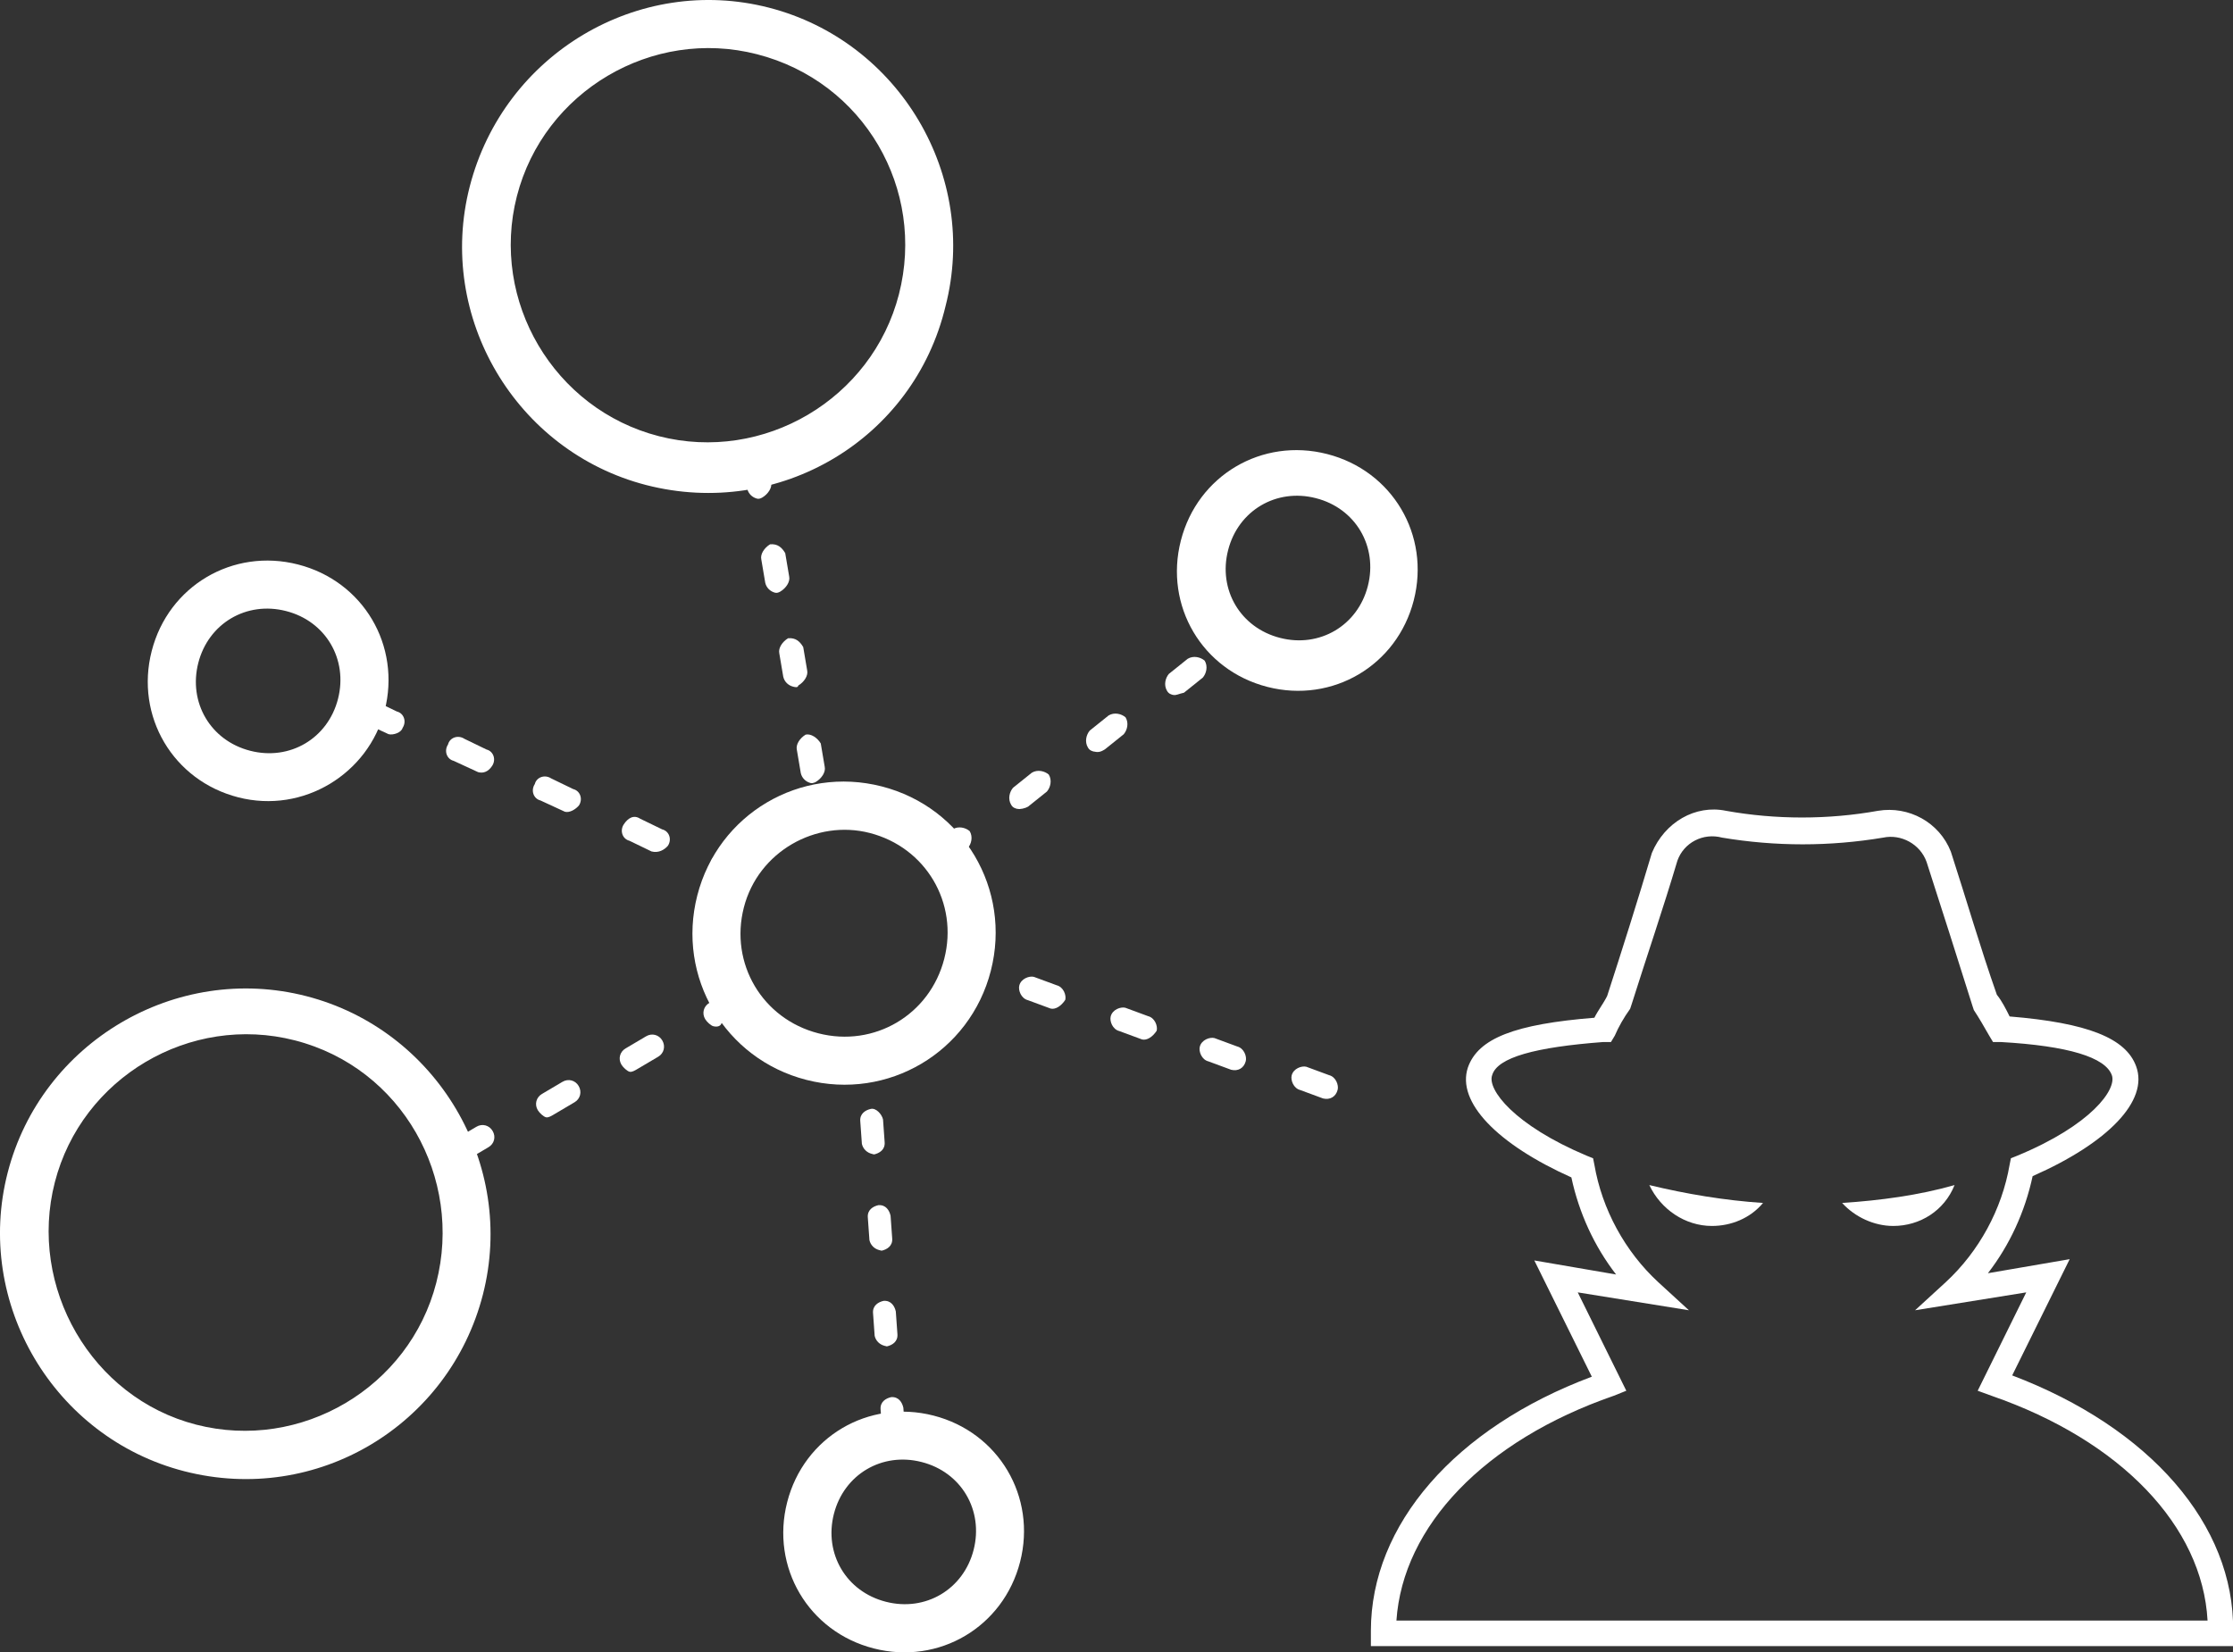 <?xml version="1.0" encoding="UTF-8"?>
<svg id="Layer_2" data-name="Layer 2" xmlns="http://www.w3.org/2000/svg" viewBox="0 0 192.24 142.29">
  <rect x="0" y="0" width="192.24" height="142.29" fill="#333333" stroke="none"/>
  <defs>
    <style>
      .cls-1 {
        fill: #fff;
      }
    </style>
  </defs>
  <g id="Layer_1-2" data-name="Layer 1">
    <g>
      <path class="cls-1" d="M69.42,92.99c-7.02-1.8-11.19-8.86-9.39-15.88s8.86-11.19,15.88-9.39c7.02,1.8,11.19,8.86,9.39,15.88s-8.86,11.19-15.88,9.39ZM74.88,71.73c-4.61-1.19-9.6,1.59-10.84,6.41s1.59,9.6,6.41,10.84,9.6-1.59,10.84-6.41-1.59-9.6-6.41-10.84Z"/>
      <path class="cls-1" d="M75.22,141.95c-5.62-1.44-8.89-6.99-7.45-12.6s6.99-8.89,12.6-7.45,8.89,6.99,7.45,12.6-6.99,8.89-12.6,7.45ZM79.35,125.9c-3.41-.88-6.69,1.06-7.56,4.47s1.06,6.69,4.47,7.56c3.41.88,6.69-1.06,7.56-4.47s-1.06-6.69-4.47-7.56Z"/>
      <path class="cls-1" d="M109.11,59.15c-5.62-1.44-8.89-6.99-7.45-12.6,1.44-5.62,6.99-8.89,12.6-7.45,5.62,1.44,8.89,6.99,7.45,12.6s-6.99,8.89-12.6,7.45ZM113.29,42.9c-3.41-.88-6.69,1.06-7.56,4.47-.88,3.41,1.06,6.69,4.47,7.56,3.41.88,6.69-1.06,7.56-4.47s-1.06-6.69-4.47-7.56Z"/>
      <path class="cls-1" d="M20.51,68.66c-5.62-1.44-8.89-6.99-7.45-12.6s6.99-8.89,12.6-7.45c5.62,1.44,8.89,6.99,7.45,12.6-1.39,5.41-6.99,8.89-12.6,7.45ZM24.63,52.62c-3.41-.88-6.69,1.06-7.56,4.47s1.06,6.69,4.47,7.56c3.41.88,6.69-1.06,7.56-4.47s-1.06-6.69-4.47-7.56Z"/>
      <path class="cls-1" d="M15.86,126.69c-11.23-2.89-18.09-14.48-15.2-25.71s14.48-18.09,25.71-15.2,18.09,14.48,15.2,25.71c-2.89,11.23-14.28,18.14-25.71,15.2ZM25.39,89.59c-9.02-2.32-18.35,3.19-20.67,12.22-2.32,9.02,3.14,18.55,12.17,20.87,9.02,2.32,18.35-3.19,20.67-12.22,2.32-9.02-2.94-18.5-12.17-20.87Z"/>
      <path class="cls-1" d="M55.64,41.77c-11.23-2.89-18.09-14.48-15.2-25.71,2.94-11.43,14.53-18.29,25.76-15.4,11.23,2.89,18.09,14.48,15.2,25.71-2.74,11.48-14.33,18.34-25.76,15.4ZM65.17,4.67c-9.02-2.32-18.35,3.19-20.67,12.22s3.19,18.35,12.22,20.67c9.02,2.32,18.35-3.19,20.67-12.22s-2.99-18.3-12.22-20.67Z"/>
      <path class="cls-1" d="M69.79,67.43c-.4-.1-.75-.41-.85-.86l-.34-2.01c-.1-.45.26-1,.76-1.3.45-.1,1,.26,1.3.76l.34,2.01c.1.45-.26,1-.76,1.3,0,0-.25.15-.45.1ZM68.28,59.13c-.4-.1-.75-.41-.85-.86l-.34-2.01c-.1-.45.26-1,.76-1.3.65-.05,1,.26,1.3.76l.34,2.01c.1.45-.26,1-.76,1.3-.05.2-.25.15-.45.1ZM66.73,51.04c-.4-.1-.75-.41-.85-.86l-.34-2.01c-.1-.45.26-1,.76-1.3.65-.05,1,.26,1.3.76l.34,2.01c.1.45-.26,1-.76,1.3q-.25.15-.45.1ZM65.18,42.94c-.4-.1-.75-.41-.85-.86l-.34-2.01c-.1-.45.26-1,.76-1.3.45-.1,1,.26,1.3.76l.34,2.01c.1.45-.26,1-.76,1.3q-.25.15-.45.1Z"/>
      <path class="cls-1" d="M76.8,124.18c-.4-.1-.75-.41-.85-.86l-.14-1.96c-.05-.65.46-.95.91-1.05.65-.05.95.46,1.05.91l.14,1.96c.05.65-.46.95-.91,1.05l-.2-.05ZM76.15,115.89c-.4-.1-.75-.41-.85-.86l-.14-1.96c-.05-.65.46-.95.91-1.05.65-.05.95.46,1.05.91l.14,1.96c.05.65-.46.95-.91,1.05t-.2-.05ZM75.7,107.65c-.4-.1-.75-.41-.85-.86l-.14-1.96c-.05-.65.46-.95.91-1.05.65-.05.95.46,1.05.91l.14,1.96c.05.65-.46.95-.91,1.05l-.2-.05ZM75.05,99.36c-.4-.1-.75-.41-.85-.86l-.14-1.96c-.05-.65.46-.95.91-1.05.45-.1.95.46,1.05.91l.14,1.96c.05.65-.46.95-.91,1.05l-.2-.05Z"/>
      <path class="cls-1" d="M113.9,94.59h0l-1.95-.72c-.6-.15-.85-.86-.75-1.26.15-.6.86-.85,1.26-.75l1.95.72c.6.15.85.86.75,1.26-.15.6-.66.9-1.26.75ZM105.99,92.12h0l-1.95-.72c-.6-.15-.85-.86-.75-1.26.15-.6.86-.85,1.26-.75l1.95.72c.6.15.85.86.75,1.26-.15.6-.66.9-1.26.75ZM98.32,89.51q-.2-.05,0,0l-1.95-.72c-.6-.15-.85-.86-.75-1.26.15-.6.86-.85,1.26-.75l1.95.72c.6.15.85.86.75,1.26-.36.55-.86.85-1.26.75ZM90.45,86.85s-.2-.05,0,0l-1.95-.72c-.6-.15-.85-.86-.75-1.26.15-.6.86-.85,1.26-.75l1.95.72c.6.15.85.86.75,1.26-.36.55-.86.85-1.26.75Z"/>
      <path class="cls-1" d="M62.45,76.02h0l-.75-.41c-.6-.15-.85-.86-.49-1.41.15-.6.86-.85,1.41-.49l.75.41c.6.15.85.86.49,1.41-.36.55-.81.65-1.41.49ZM56.09,73.32h0l-1.9-.92c-.6-.15-.85-.86-.49-1.41s.86-.85,1.41-.49l1.9.92c.6.15.85.86.49,1.41-.3.35-.81.65-1.41.49ZM48.63,69.9s-.2-.05,0,0l-2.1-.97c-.6-.15-.85-.86-.49-1.41.15-.6.86-.85,1.41-.49l1.9.92c.6.15.85.86.49,1.41-.3.35-.81.65-1.21.54ZM41.16,66.49q-.2-.05,0,0l-2.1-.97c-.6-.15-.85-.86-.49-1.41.15-.6.86-.85,1.41-.49l1.9.92c.6.15.85.86.49,1.41-.36.55-.81.65-1.21.54ZM33.45,63.22h0l-2.1-.97c-.6-.15-.85-.86-.49-1.41.15-.6.86-.85,1.41-.49l1.9.92c.6.15.85.86.49,1.41-.1.4-.81.65-1.21.54Z"/>
      <path class="cls-1" d="M80.79,74.53c-.2-.05-.4-.1-.55-.36-.3-.5-.14-1.11.16-1.46l1.62-1.3c.5-.3,1.11-.14,1.46.16.3.5.14,1.11-.16,1.46l-1.62,1.3c-.25.15-.5.3-.91.19ZM87.6,69.66c-.2-.05-.4-.1-.55-.36-.3-.5-.14-1.11.16-1.46l1.62-1.3c.5-.3,1.11-.14,1.46.16.3.5.14,1.11-.16,1.46l-1.62,1.3c-.25.15-.7.25-.91.19ZM94.21,64.73c-.2-.05-.4-.1-.55-.36-.3-.5-.14-1.11.16-1.46l1.62-1.3c.5-.3,1.11-.14,1.46.16.3.5.14,1.11-.16,1.46l-1.62,1.3c-.25.15-.5.3-.91.19ZM101.02,59.85c-.2-.05-.4-.1-.55-.36-.3-.5-.14-1.11.16-1.46l1.62-1.3c.5-.3,1.11-.14,1.46.16.3.5.14,1.11-.16,1.46l-1.62,1.3c-.45.1-.7.25-.91.19Z"/>
      <path class="cls-1" d="M39.59,100.08c-.2-.05-.55-.36-.7-.61-.3-.5-.14-1.11.36-1.4l1.76-1.04c.5-.3,1.11-.14,1.4.36.3.5.14,1.11-.36,1.4l-1.76,1.04c-.05.2-.5.3-.7.25ZM47,96.21c-.2-.05-.55-.36-.7-.61-.3-.5-.14-1.11.36-1.4l1.76-1.04c.5-.3,1.11-.14,1.4.36s.14,1.11-.36,1.4l-1.76,1.04c-.25.15-.5.3-.7.25ZM54.2,92.29c-.2-.05-.55-.36-.7-.61-.3-.5-.14-1.11.36-1.4l1.76-1.04c.5-.3,1.11-.14,1.4.36s.14,1.11-.36,1.4l-1.76,1.04c-.25.15-.5.3-.7.25ZM61.41,88.37c-.2-.05-.55-.36-.7-.61-.3-.5-.14-1.11.36-1.4l1.76-1.04c.5-.3,1.11-.14,1.4.36s.14,1.11-.36,1.4l-1.76,1.04c-.05.2-.3.35-.7.25Z"/>
    </g>
    <g>
      <path class="cls-1" d="M192.24,141.75h-74.22v-1.32c0-9.13,7.26-17.48,19.02-21.88l-4.95-10.01,7.04,1.21c-1.87-2.42-3.19-5.28-3.85-8.36-6.38-2.86-9.9-6.49-8.91-9.46.88-2.53,4.07-3.74,10.89-4.29.33-.66.77-1.21,1.1-1.87,1.32-4.07,2.64-8.25,3.85-12.32,1.1-2.64,3.74-4.18,6.38-3.63,4.29.77,8.8.77,13.09,0,2.64-.44,5.28.99,6.27,3.52,1.32,4.07,2.53,8.25,3.96,12.32.44.55.77,1.21,1.1,1.87,6.71.55,10.01,1.87,10.89,4.29,1.1,2.97-2.42,6.6-8.91,9.46-.66,3.08-1.98,5.94-3.85,8.36l7.04-1.21-4.95,10.01c11.88,4.51,19.13,12.87,19.02,21.99v1.32ZM120.22,139.55h69.83c-.44-8.14-7.48-15.5-18.58-19.35l-1.21-.44,4.18-8.47-9.57,1.54,2.64-2.42c2.86-2.64,4.84-6.27,5.5-10.12l.11-.55.55-.22c6.38-2.64,8.58-5.72,8.14-6.93-.55-1.54-3.74-2.53-9.57-2.86h-.66l-.33-.55c-.44-.77-.88-1.54-1.32-2.2l-.11-.33c-1.32-4.18-2.64-8.36-3.96-12.43-.55-1.54-2.2-2.42-3.74-2.09-4.62.77-9.24.77-13.86,0-1.65-.44-3.3.44-3.85,1.98-1.21,4.07-2.64,8.25-3.96,12.43l-.11.33c-.55.77-.99,1.54-1.32,2.31l-.33.55h-.66c-5.83.44-9.13,1.32-9.57,2.86-.44,1.21,1.87,4.29,8.14,6.93l.55.22.11.55c.66,3.85,2.64,7.48,5.5,10.12l2.64,2.42-9.57-1.54,4.18,8.47-1.1.44c-11.11,3.85-18.14,11.22-18.69,19.35Z"/>
      <path class="cls-1" d="M147.38,105.57c-2.31,0-4.4-1.43-5.39-3.52,3.19.77,6.49,1.32,9.79,1.54-1.1,1.32-2.75,1.98-4.4,1.98Z"/>
      <path class="cls-1" d="M162.99,105.57c-1.65,0-3.3-.77-4.4-1.98,3.3-.22,6.6-.66,9.68-1.54-.88,2.2-2.97,3.52-5.28,3.52Z"/>
    </g>
  </g>
</svg>